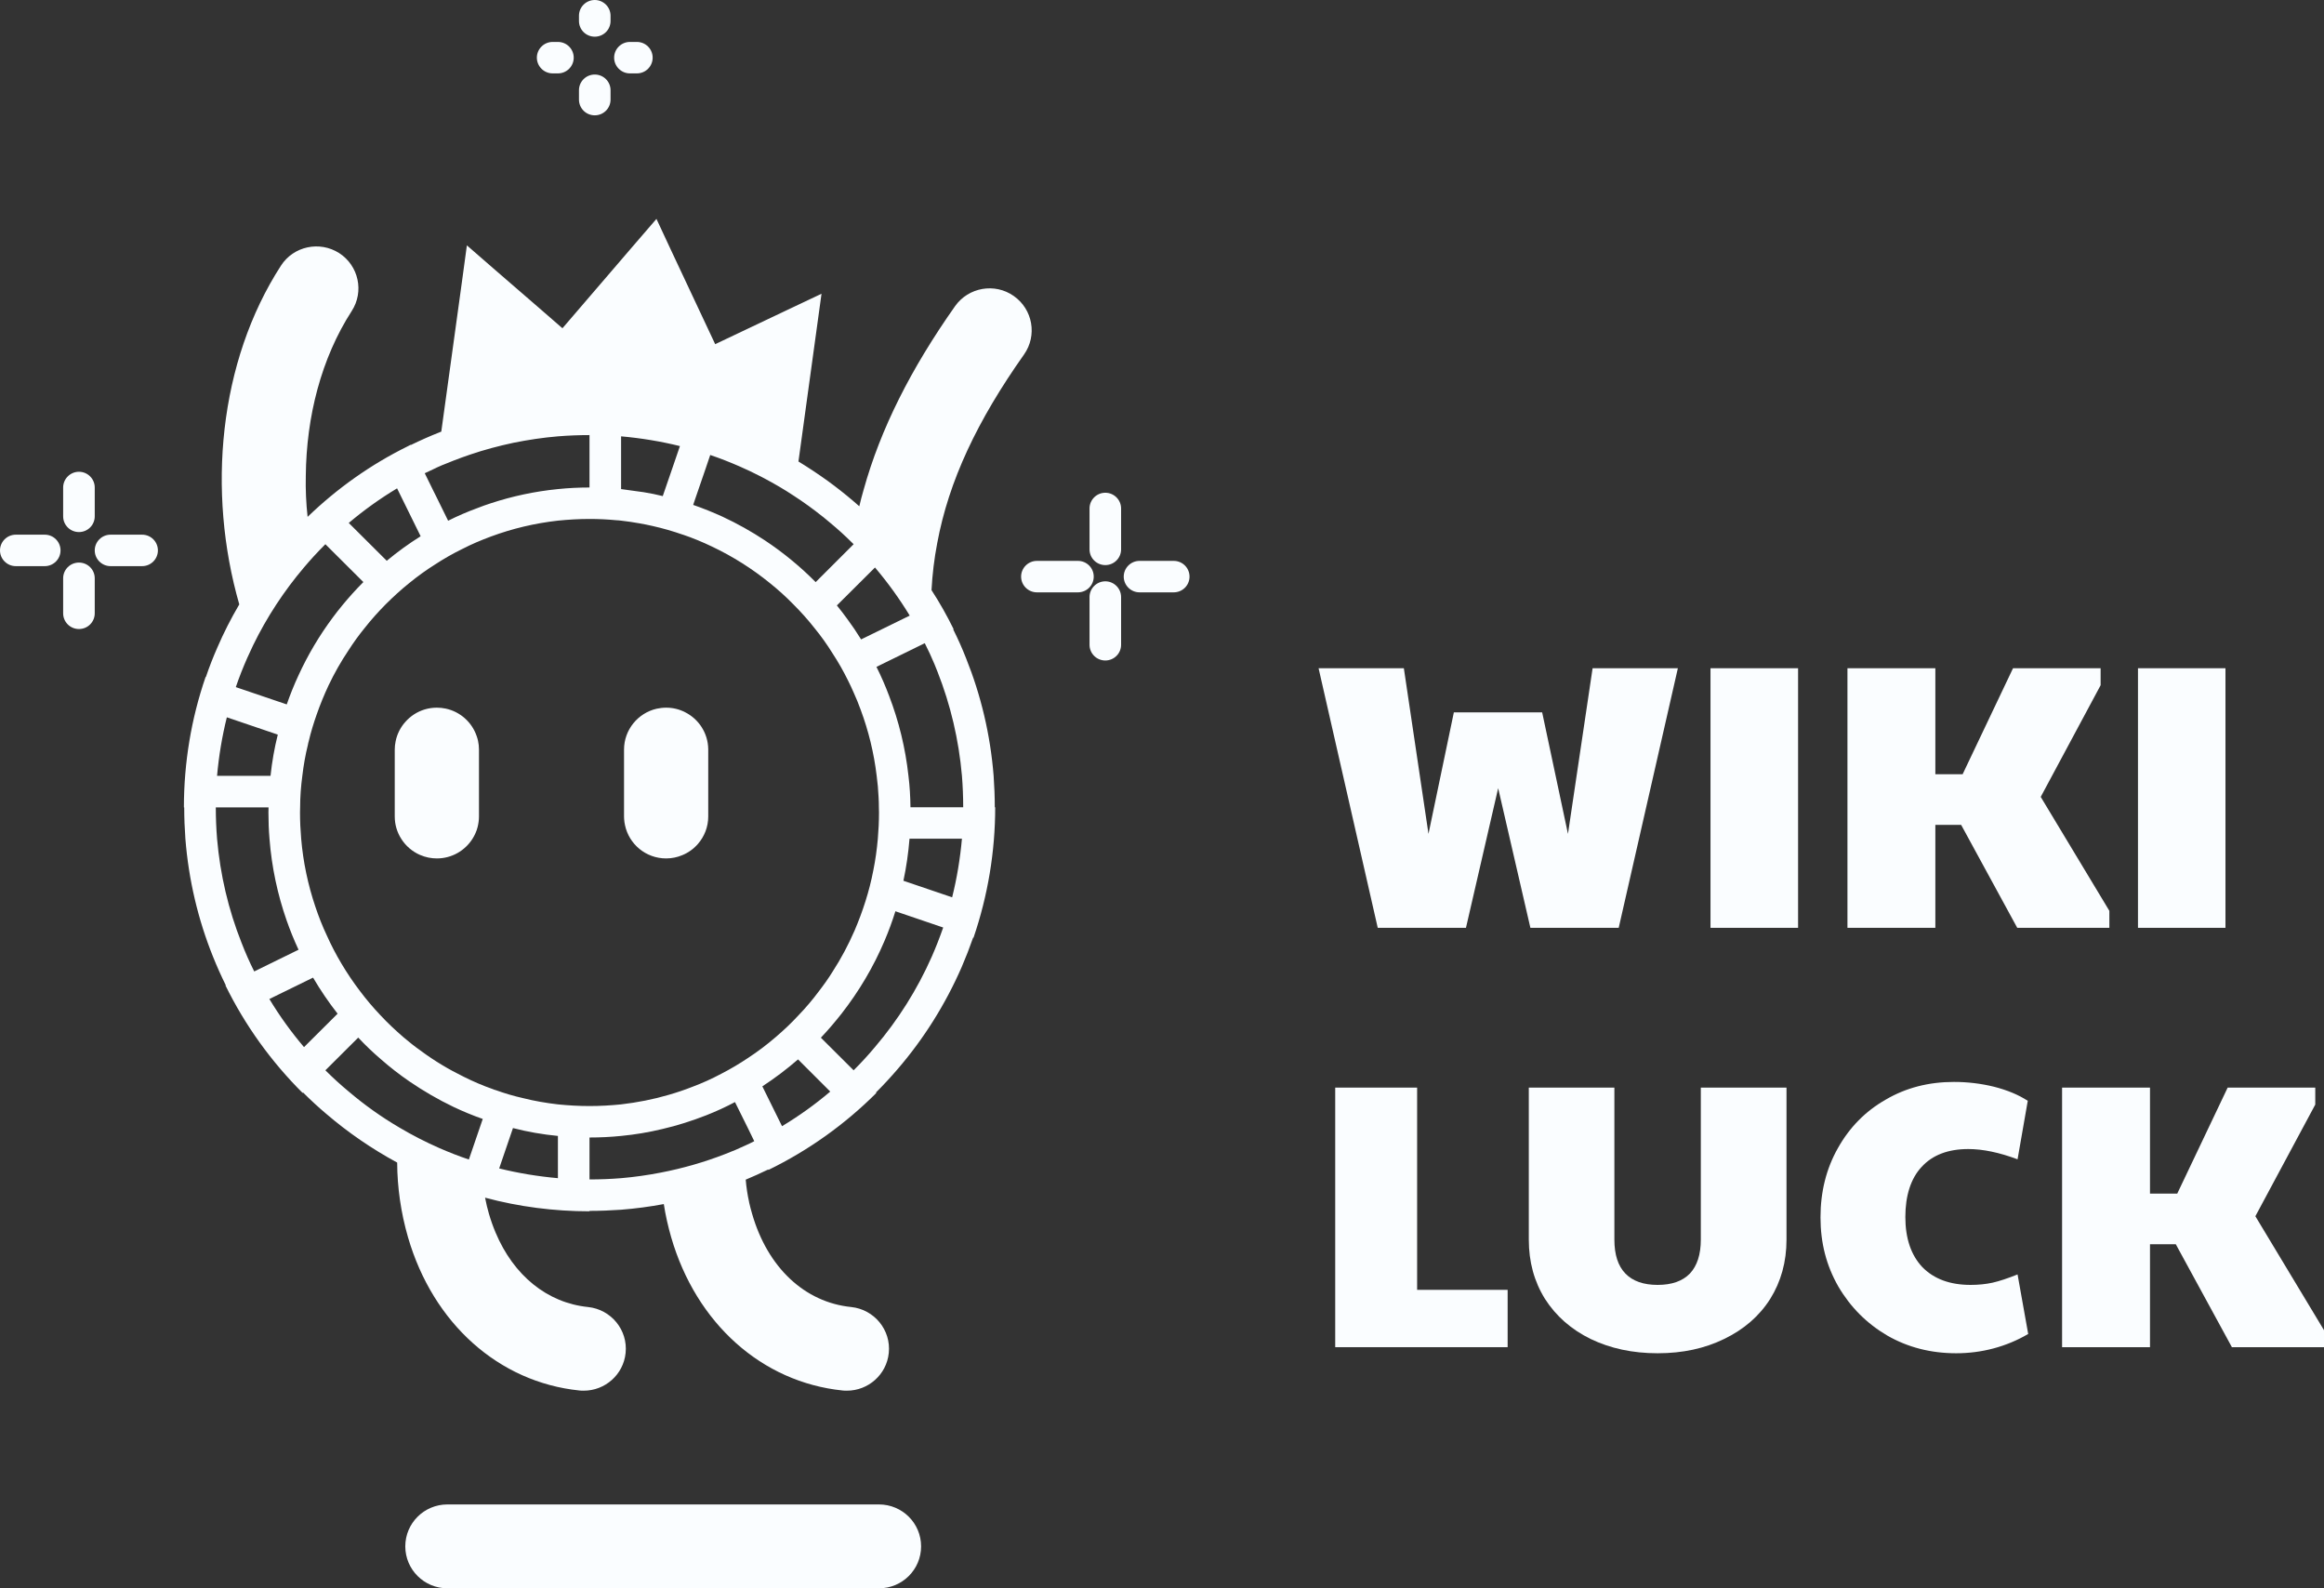 <svg width="120" height="82" viewBox="0 0 120 82" fill="none" xmlns="http://www.w3.org/2000/svg">
<rect x="0" y="0" width="120" height="82" fill="#333333" stroke="none"/>
<path d="M114.912 34.499H110.395V47.901H114.912V34.499Z" fill="#FAFDFF"/>
<path d="M99.932 42.586H101.264L104.161 47.901H108.917V47.024L105.373 41.141L108.466 35.376V34.499H103.943L101.34 39.972H99.932V34.499H95.393V47.901H99.932V42.586Z" fill="#FAFDFF"/>
<path d="M75.695 47.901L77.358 40.691L79.022 47.901H83.582L86.637 34.499H82.234L80.962 43.051L79.63 36.778H75.07L73.76 43.051L72.488 34.499H68.085L71.14 47.901H75.695Z" fill="#FAFDFF"/>
<path d="M92.844 34.499H88.322V47.901H92.844V34.499Z" fill="#FAFDFF"/>
<path d="M73.173 56.15H68.944V69.551H77.847V66.591H73.173V56.15Z" fill="#FAFDFF"/>
<path d="M116.456 62.791L119.549 57.026V56.15H115.026L112.423 61.622H111.015V56.15H106.476V69.551H111.015V64.236H112.347L115.244 69.551H120V68.674L116.456 62.791Z" fill="#FAFDFF"/>
<path d="M102.884 66.222C102.536 66.298 102.155 66.336 101.753 66.336C100.693 66.336 99.867 66.033 99.263 65.421C98.676 64.799 98.383 63.933 98.383 62.829C98.383 61.725 98.666 60.837 99.225 60.242C99.785 59.63 100.59 59.322 101.633 59.322C102.389 59.322 103.237 59.5 104.177 59.852L104.704 56.832C104.221 56.518 103.645 56.28 102.965 56.106C102.286 55.939 101.595 55.857 100.889 55.857C99.584 55.857 98.41 56.16 97.367 56.772C96.323 57.367 95.502 58.201 94.904 59.267C94.301 60.328 94.002 61.524 94.002 62.85C94.002 64.177 94.306 65.34 94.921 66.417C95.546 67.484 96.388 68.328 97.448 68.95C98.513 69.562 99.704 69.865 101.008 69.865C102.313 69.865 103.59 69.535 104.726 68.869L104.177 65.795C103.666 66.001 103.237 66.141 102.884 66.222Z" fill="#FAFDFF"/>
<path d="M87.822 63.998C87.822 64.766 87.632 65.351 87.256 65.752C86.876 66.141 86.322 66.336 85.593 66.336C84.865 66.336 84.305 66.141 83.93 65.752C83.549 65.362 83.359 64.777 83.359 63.998V56.15H78.94V63.998C78.94 65.145 79.217 66.163 79.777 67.061C80.342 67.944 81.125 68.631 82.125 69.124C83.147 69.616 84.299 69.865 85.593 69.865C86.887 69.865 88.028 69.616 89.034 69.124C90.05 68.631 90.844 67.944 91.404 67.061C91.964 66.163 92.246 65.145 92.246 63.998V56.15H87.822V63.998Z" fill="#FAFDFF"/>
<path d="M51.306 40.053C51.137 37.926 50.648 35.885 49.882 33.98C49.681 33.471 49.463 32.979 49.219 32.492L49.24 32.481C48.898 31.788 48.523 31.117 48.099 30.467C48.142 29.65 48.24 28.843 48.392 28.048C48.99 24.822 50.463 21.715 52.877 18.3C53.567 17.32 53.328 15.967 52.344 15.28C51.366 14.592 50.007 14.83 49.316 15.805C47.034 19.041 45.468 22.137 44.593 25.287C44.511 25.569 44.435 25.856 44.37 26.137C44.261 26.045 44.147 25.948 44.033 25.845C43.62 25.493 43.185 25.152 42.739 24.827C42.25 24.476 41.745 24.14 41.228 23.826L42.419 15.166L40.658 15.999L36.929 17.769L34.651 12.92L33.896 11.301L32.733 12.649L29.042 16.947L27.814 15.88L25.58 13.948L24.112 12.671H24.107L23.846 14.592L22.786 22.283C22.786 22.283 22.731 22.305 22.704 22.316C22.193 22.516 21.699 22.738 21.209 22.976V22.96C21.15 22.987 21.095 23.014 21.041 23.047C19.144 23.983 17.41 25.212 15.883 26.684C15.806 25.986 15.774 25.277 15.79 24.573C15.817 21.52 16.584 18.5 18.16 16.059C18.812 15.052 18.519 13.715 17.513 13.066C16.502 12.422 15.154 12.709 14.507 13.715C11.29 18.689 10.681 25.379 12.355 31.203C11.931 31.923 11.55 32.67 11.219 33.439C11.002 33.931 10.806 34.435 10.632 34.949H10.616C9.871 37.114 9.496 39.387 9.496 41.682H9.512C9.512 42.229 9.534 42.764 9.572 43.3C9.74 45.433 10.23 47.479 10.996 49.384C11.197 49.887 11.42 50.385 11.659 50.867L11.643 50.878C12.654 52.935 14.002 54.807 15.627 56.426L15.649 56.404C16.035 56.788 16.432 57.156 16.85 57.508C17.97 58.466 19.198 59.311 20.508 60.02C20.514 61.302 20.698 62.602 21.068 63.879C22.362 68.328 25.753 71.359 29.917 71.787C29.993 71.797 30.069 71.797 30.14 71.797C31.243 71.797 32.189 70.969 32.303 69.854C32.428 68.669 31.559 67.603 30.363 67.478C28.254 67.262 26.52 65.849 25.59 63.635C25.46 63.327 25.346 63.007 25.248 62.672C25.172 62.407 25.101 62.125 25.047 61.833C26.803 62.304 28.618 62.536 30.439 62.536V62.515C30.988 62.515 31.532 62.493 32.07 62.455C32.814 62.396 33.553 62.298 34.276 62.163C34.363 62.737 34.494 63.31 34.657 63.879C35.95 68.328 39.342 71.359 43.506 71.787C43.582 71.797 43.658 71.797 43.729 71.797C44.832 71.797 45.778 70.969 45.892 69.854C46.017 68.669 45.147 67.603 43.952 67.478C41.549 67.235 39.636 65.438 38.837 62.672C38.777 62.477 38.728 62.271 38.679 62.066V62.055C38.598 61.687 38.538 61.302 38.505 60.902C38.897 60.739 39.288 60.561 39.668 60.377L39.679 60.399C41.745 59.392 43.626 58.05 45.251 56.426L45.229 56.404C45.615 56.02 45.984 55.619 46.338 55.208C47.697 53.633 48.816 51.852 49.659 49.92C49.871 49.427 50.067 48.924 50.246 48.41H50.268C51.007 46.245 51.387 43.971 51.387 41.677H51.366C51.366 41.13 51.344 40.589 51.306 40.053ZM48.11 49.395C47.36 51.089 46.37 52.659 45.18 54.055C44.832 54.472 44.463 54.872 44.077 55.257L42.386 53.573C42.761 53.178 43.115 52.761 43.452 52.334C44.348 51.186 45.099 49.925 45.675 48.567C45.887 48.069 46.072 47.565 46.234 47.046L48.702 47.885C48.523 48.399 48.327 48.902 48.11 49.395ZM37.456 59.576C36.385 59.993 35.266 60.317 34.113 60.539C33.445 60.669 32.76 60.767 32.07 60.826C31.532 60.869 30.988 60.891 30.439 60.891V58.726C30.988 58.726 31.537 58.699 32.07 58.645C32.798 58.575 33.505 58.456 34.2 58.288C34.978 58.109 35.733 57.865 36.467 57.579C36.978 57.378 37.472 57.151 37.951 56.897L38.619 58.244L38.946 58.916C38.799 58.991 38.652 59.067 38.5 59.132C38.157 59.294 37.809 59.441 37.456 59.576ZM12.469 48.664C11.8 46.981 11.371 45.178 11.208 43.3C11.165 42.764 11.143 42.229 11.143 41.682H13.866C13.861 41.769 13.861 41.861 13.861 41.947C13.861 42.402 13.877 42.856 13.915 43.3C14.029 44.773 14.334 46.185 14.801 47.522C14.98 48.036 15.187 48.54 15.415 49.032L13.127 50.153C12.882 49.666 12.665 49.173 12.469 48.664ZM12.768 33.964C12.866 33.742 12.969 33.525 13.072 33.309C13.779 31.858 14.665 30.511 15.698 29.293C15.861 29.103 16.024 28.914 16.198 28.724C16.393 28.513 16.595 28.302 16.801 28.096L18.763 30.05C18.378 30.435 18.013 30.841 17.671 31.257C17.502 31.463 17.334 31.674 17.176 31.891C16.491 32.811 15.899 33.807 15.415 34.862C15.187 35.349 14.986 35.853 14.806 36.367L12.176 35.474C12.35 34.96 12.551 34.456 12.768 33.964ZM42.484 26.673C42.614 26.781 42.745 26.89 42.875 26.998C43.267 27.323 43.642 27.663 44.001 28.021C44.028 28.048 44.05 28.069 44.077 28.096L43.979 28.194L42.12 30.05H42.114C41.728 29.661 41.332 29.298 40.913 28.952C40.462 28.578 39.989 28.226 39.5 27.902C38.804 27.442 38.07 27.03 37.304 26.673C36.815 26.451 36.309 26.245 35.793 26.067L35.891 25.774L36.429 24.21L36.673 23.49C37.19 23.664 37.695 23.864 38.19 24.08C38.56 24.243 38.918 24.411 39.272 24.595C39.337 24.627 39.402 24.665 39.467 24.697C39.989 24.974 40.5 25.271 40.989 25.596C41.506 25.931 42 26.289 42.479 26.673H42.484ZM49.735 41.677H47.012C47.006 41.13 46.974 40.589 46.908 40.053C46.751 38.613 46.408 37.227 45.908 35.923C45.718 35.414 45.501 34.916 45.256 34.429L47.751 33.206C47.93 33.563 48.099 33.92 48.251 34.288C48.306 34.424 48.36 34.559 48.414 34.694C49.077 36.378 49.507 38.18 49.67 40.053C49.713 40.589 49.735 41.13 49.735 41.677ZM32.07 22.527C33.108 22.619 34.124 22.787 35.108 23.03L34.782 23.983L34.244 25.547L34.222 25.612C33.901 25.531 33.575 25.466 33.244 25.412L32.07 25.25V22.527ZM46.974 31.782L44.463 33.011C44.24 32.648 44.001 32.297 43.745 31.95C43.577 31.718 43.397 31.485 43.212 31.257L45.18 29.298C45.843 30.078 46.441 30.906 46.974 31.782ZM45.093 44.94C44.99 45.476 44.854 46.007 44.691 46.521C44.528 47.04 44.337 47.549 44.126 48.042C43.805 48.778 43.43 49.487 42.995 50.158C42.778 50.51 42.538 50.845 42.283 51.176C41.962 51.609 41.609 52.025 41.228 52.42C40.859 52.821 40.462 53.194 40.049 53.546C39.603 53.931 39.13 54.288 38.636 54.612C38.184 54.916 37.717 55.192 37.233 55.441C36.755 55.695 36.255 55.922 35.744 56.112C35.347 56.269 34.945 56.404 34.532 56.523C33.738 56.756 32.912 56.918 32.07 57.016C31.537 57.07 30.988 57.102 30.439 57.102C29.89 57.102 29.346 57.07 28.808 57.016C28.2 56.945 27.602 56.843 27.02 56.696C26.536 56.588 26.058 56.447 25.596 56.28C25.547 56.269 25.498 56.252 25.454 56.231C24.938 56.052 24.438 55.836 23.949 55.592C23.172 55.213 22.432 54.77 21.737 54.255C21.421 54.033 21.122 53.795 20.829 53.546C20.416 53.189 20.019 52.816 19.649 52.42C19.274 52.025 18.921 51.609 18.595 51.176C18.247 50.721 17.926 50.245 17.633 49.752C17.356 49.287 17.106 48.81 16.883 48.312C16.649 47.82 16.453 47.316 16.279 46.797C15.904 45.682 15.654 44.513 15.551 43.3C15.513 42.856 15.491 42.402 15.491 41.947C15.491 41.861 15.491 41.769 15.497 41.682C15.497 41.13 15.54 40.589 15.611 40.053C15.676 39.506 15.768 38.976 15.899 38.451C15.91 38.391 15.921 38.326 15.942 38.267C16.051 37.801 16.192 37.341 16.35 36.892C16.529 36.378 16.736 35.874 16.964 35.387C17.263 34.759 17.606 34.153 17.992 33.579C18.247 33.179 18.53 32.789 18.834 32.416C19.166 31.994 19.53 31.588 19.916 31.198C20.302 30.814 20.704 30.445 21.128 30.105C21.552 29.758 21.992 29.439 22.449 29.152C22.905 28.854 23.373 28.584 23.862 28.346C24.346 28.096 24.846 27.885 25.357 27.696C26.455 27.29 27.607 27.014 28.808 26.879C29.346 26.825 29.89 26.792 30.439 26.792C30.901 26.792 31.358 26.814 31.809 26.857C31.896 26.857 31.983 26.873 32.07 26.879C32.39 26.917 32.706 26.96 33.021 27.019C33.249 27.057 33.472 27.106 33.695 27.155C34.227 27.274 34.749 27.425 35.26 27.604H35.266C35.782 27.777 36.282 27.988 36.771 28.221C37.842 28.73 38.842 29.363 39.755 30.105C40.179 30.445 40.582 30.808 40.962 31.198C41.348 31.582 41.712 31.988 42.049 32.416C42.392 32.833 42.707 33.276 42.989 33.731C43.288 34.186 43.555 34.657 43.794 35.144C43.892 35.344 43.99 35.544 44.077 35.75C44.212 36.047 44.332 36.34 44.441 36.643C44.843 37.725 45.126 38.867 45.267 40.053C45.316 40.415 45.349 40.783 45.365 41.152C45.376 41.33 45.381 41.498 45.381 41.677C45.387 41.769 45.387 41.855 45.387 41.947C45.387 42.402 45.365 42.856 45.327 43.3C45.278 43.858 45.202 44.404 45.093 44.94ZM20.503 25.212L21.72 27.685C21.106 28.069 20.524 28.492 19.97 28.952L18.008 26.998C18.791 26.337 19.622 25.742 20.503 25.212ZM13.969 40.053H11.208C11.3 39.019 11.469 38.012 11.713 37.033L14.344 37.926C14.17 38.618 14.045 39.328 13.969 40.053ZM46.963 43.3H49.67C49.577 44.334 49.409 45.346 49.164 46.326L46.648 45.471C46.8 44.762 46.903 44.042 46.963 43.3ZM22.873 23.999C23.058 23.923 23.242 23.848 23.427 23.777C23.704 23.669 23.987 23.566 24.275 23.469C25.003 23.22 25.759 23.02 26.525 22.857C27.275 22.706 28.036 22.592 28.808 22.527C29.346 22.484 29.89 22.462 30.439 22.462V25.168C29.89 25.168 29.341 25.195 28.808 25.25C27.612 25.369 26.455 25.618 25.351 25.98C25.112 26.056 24.873 26.143 24.639 26.235C24.123 26.424 23.623 26.64 23.139 26.884L22.503 25.59L22.373 25.331L21.932 24.432C22.133 24.335 22.329 24.243 22.53 24.151C22.536 24.151 22.536 24.145 22.536 24.145C22.65 24.097 22.759 24.048 22.867 23.999H22.873ZM13.909 51.576L16.165 50.472C16.546 51.121 16.97 51.744 17.432 52.334L15.698 54.06C15.035 53.281 14.437 52.453 13.909 51.576ZM18.497 53.568C18.867 53.963 19.264 54.342 19.677 54.694C20.139 55.1 20.628 55.479 21.139 55.83C21.862 56.323 22.623 56.767 23.416 57.146C23.905 57.378 24.411 57.589 24.927 57.768L24.21 59.863C23.693 59.69 23.183 59.489 22.688 59.273C21.976 58.959 21.285 58.607 20.622 58.212C19.698 57.671 18.823 57.048 18.008 56.355C17.589 56.009 17.187 55.641 16.801 55.257L18.497 53.568ZM25.775 60.323L26.487 58.239C27.243 58.434 28.015 58.569 28.808 58.645V60.826C27.77 60.734 26.759 60.566 25.775 60.323ZM39.364 56.085C40.011 55.663 40.625 55.197 41.207 54.694L42.87 56.355C42.093 57.016 41.261 57.611 40.38 58.142L39.364 56.085Z" fill="#FAFDFF"/>
<path d="M30.439 41.682V41.677L30.433 41.682H30.439Z" fill="#FAFDFF"/>
<path d="M35.369 36.767C35.075 36.616 34.744 36.535 34.396 36.535C34.227 36.535 34.064 36.556 33.907 36.589C32.939 36.811 32.222 37.677 32.222 38.7V42.153C32.222 42.196 32.222 42.239 32.227 42.283C32.233 42.391 32.249 42.494 32.271 42.597C32.477 43.582 33.347 44.318 34.396 44.318C34.69 44.318 34.972 44.258 35.228 44.15C35.537 44.026 35.815 43.825 36.032 43.576C36.369 43.192 36.57 42.694 36.57 42.153V38.678C36.559 37.844 36.076 37.119 35.369 36.767Z" fill="#FAFDFF"/>
<path d="M24.607 37.985C24.362 37.282 23.759 36.74 23.014 36.583C22.867 36.551 22.715 36.535 22.557 36.535C22.117 36.535 21.709 36.665 21.372 36.886C21.215 36.989 21.068 37.114 20.943 37.255C20.688 37.536 20.503 37.888 20.427 38.278C20.399 38.413 20.383 38.553 20.383 38.7V42.153C20.383 42.575 20.503 42.965 20.715 43.3C20.948 43.674 21.296 43.971 21.704 44.145H21.709C21.97 44.258 22.259 44.318 22.557 44.318C23.335 44.318 24.014 43.912 24.4 43.3C24.514 43.116 24.607 42.916 24.661 42.7C24.704 42.526 24.732 42.342 24.732 42.153V38.7C24.732 38.543 24.715 38.391 24.683 38.245C24.661 38.153 24.639 38.066 24.607 37.985Z" fill="#FAFDFF"/>
<path d="M60.606 28.957H58.84C58.388 28.957 58.024 29.325 58.024 29.769C58.024 30.213 58.388 30.581 58.84 30.581H60.606C61.057 30.581 61.421 30.218 61.421 29.769C61.421 29.32 61.057 28.957 60.606 28.957Z" fill="#FAFDFF"/>
<path d="M55.66 28.957H53.54C53.089 28.957 52.725 29.325 52.725 29.769C52.725 30.213 53.089 30.581 53.54 30.581H55.66C56.111 30.581 56.475 30.218 56.475 29.769C56.475 29.32 56.111 28.957 55.66 28.957Z" fill="#FAFDFF"/>
<path d="M57.073 30.012C56.622 30.012 56.258 30.381 56.258 30.824V33.287C56.258 33.736 56.622 34.099 57.073 34.099C57.524 34.099 57.888 33.736 57.888 33.287V30.824C57.888 30.381 57.524 30.012 57.073 30.012Z" fill="#FAFDFF"/>
<path d="M57.073 25.439C56.622 25.439 56.258 25.807 56.258 26.251V28.362C56.258 28.811 56.622 29.174 57.073 29.174C57.524 29.174 57.888 28.811 57.888 28.362V26.251C57.888 25.807 57.524 25.439 57.073 25.439Z" fill="#FAFDFF"/>
<path d="M2.31 27.604H0.815C0.364 27.604 0 27.972 0 28.416C0 28.86 0.364 29.228 0.815 29.228H2.31C2.761 29.228 3.125 28.865 3.125 28.416C3.125 27.967 2.761 27.604 2.31 27.604Z" fill="#FAFDFF"/>
<path d="M7.338 27.604H5.707C5.256 27.604 4.892 27.972 4.892 28.416C4.892 28.86 5.256 29.228 5.707 29.228H7.338C7.789 29.228 8.153 28.865 8.153 28.416C8.153 27.967 7.789 27.604 7.338 27.604Z" fill="#FAFDFF"/>
<path d="M4.077 29.044C3.625 29.044 3.261 29.406 3.261 29.856V31.663C3.261 32.113 3.625 32.475 4.077 32.475C4.528 32.475 4.892 32.113 4.892 31.663V29.856C4.892 29.406 4.528 29.044 4.077 29.044Z" fill="#FAFDFF"/>
<path d="M4.077 27.469C4.528 27.469 4.892 27.106 4.892 26.657V25.168C4.892 24.724 4.528 24.356 4.077 24.356C3.625 24.356 3.261 24.724 3.261 25.168V26.657C3.261 27.106 3.625 27.469 4.077 27.469Z" fill="#FAFDFF"/>
<path d="M28.537 3.789H28.808C29.259 3.789 29.624 3.426 29.624 2.977C29.624 2.528 29.259 2.165 28.808 2.165H28.537C28.085 2.165 27.721 2.533 27.721 2.977C27.721 3.421 28.085 3.789 28.537 3.789Z" fill="#FAFDFF"/>
<path d="M32.526 3.789H32.885C33.336 3.789 33.7 3.426 33.7 2.977C33.7 2.528 33.336 2.165 32.885 2.165H32.526C32.075 2.165 31.711 2.533 31.711 2.977C31.711 3.421 32.075 3.789 32.526 3.789Z" fill="#FAFDFF"/>
<path d="M30.711 1.894C31.162 1.894 31.526 1.532 31.526 1.083V0.812C31.526 0.368 31.162 0 30.711 0C30.259 0 29.895 0.368 29.895 0.812V1.083C29.895 1.532 30.259 1.894 30.711 1.894Z" fill="#FAFDFF"/>
<path d="M30.711 5.954C31.162 5.954 31.526 5.591 31.526 5.142V4.66C31.526 4.211 31.162 3.848 30.711 3.848C30.259 3.848 29.895 4.211 29.895 4.66V5.142C29.895 5.591 30.259 5.954 30.711 5.954Z" fill="#FAFDFF"/>
<path d="M45.387 77.67H23.101C21.9 77.67 20.927 78.639 20.927 79.835C20.927 81.031 21.9 82 23.101 82H45.387C46.588 82 47.561 81.031 47.561 79.835C47.561 78.639 46.588 77.67 45.387 77.67Z" fill="#FAFDFF"/>
</svg>
